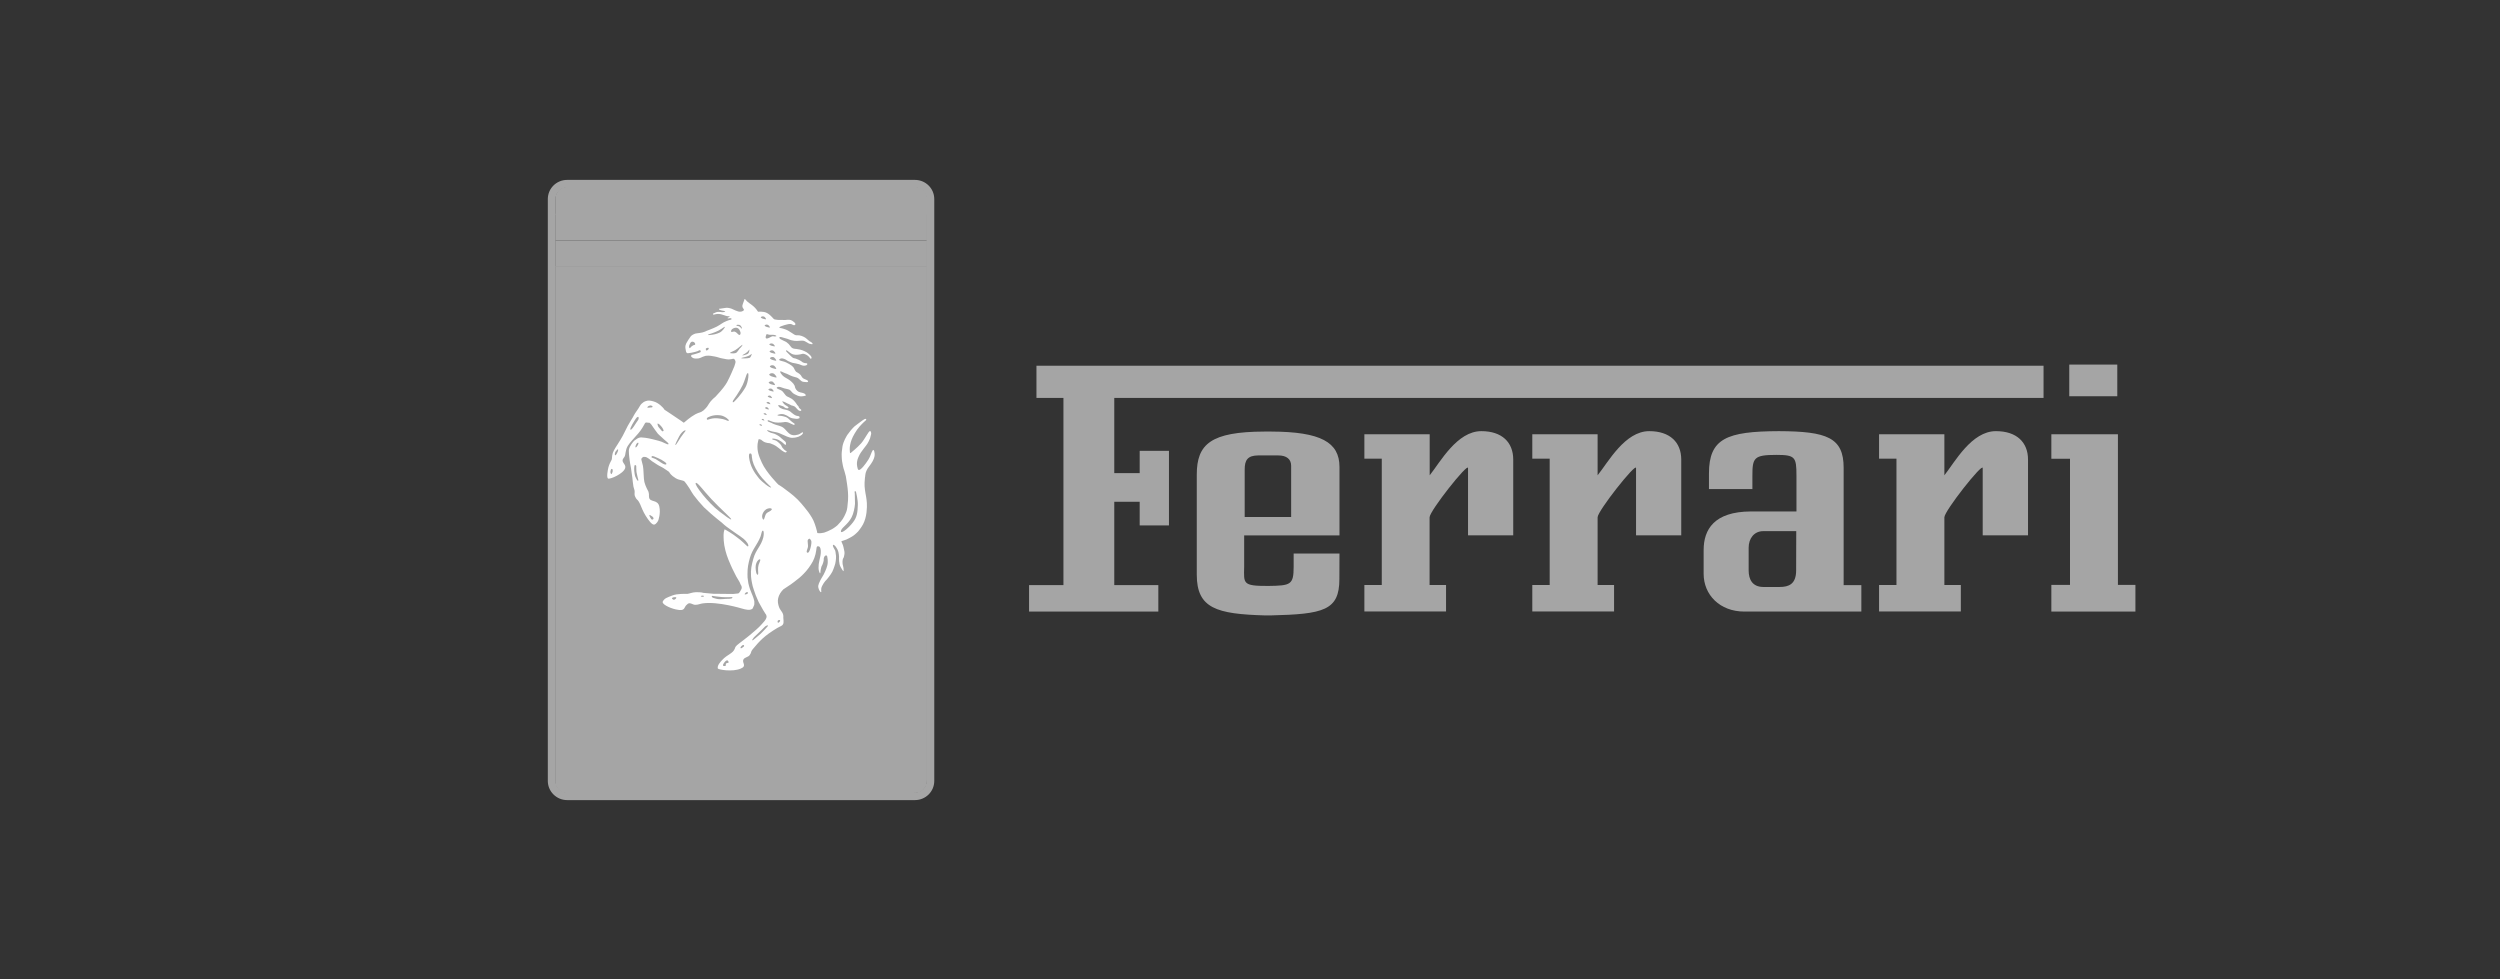 <?xml version="1.0" encoding="utf-8"?>
<svg xmlns="http://www.w3.org/2000/svg" id="Layer_1" style="enable-background:new 0 0 240 94;" version="1.1" viewBox="0 0 240 94" x="0px" y="0px">
<rect x="0" y="0" width="240" height="94" fill="#333333" stroke="none"/>
<style type="text/css">
	.st0{fill:#A5A5A5;}
	.st1{fill-rule:evenodd;clip-rule:evenodd;fill:#A5A5A5;}
	.st2{fill:#FFFFFF;}
	.st3{fill-rule:evenodd;clip-rule:evenodd;fill:#FFFFFF;}
	.st4{clip-path:url(#SVGID_2_);fill:#A5A5A5;}
	.st5{clip-path:url(#SVGID_4_);fill:#A5A5A5;}
	.st6{clip-path:url(#SVGID_6_);fill:#A5A5A5;}
	.st7{clip-path:url(#SVGID_8_);fill:#A5A5A5;}
	.st8{fill-rule:evenodd;clip-rule:evenodd;fill:#A5A5A5;stroke:#A5A5A5;stroke-width:3;stroke-miterlimit:10;}
	.st9{fill-rule:evenodd;clip-rule:evenodd;fill:none;stroke:#A5A5A5;stroke-width:3;stroke-miterlimit:10;}
	.st10{clip-path:url(#SVGID_10_);fill:#A5A5A5;}
	.st11{clip-path:url(#SVGID_12_);fill:#A5A5A5;}
	.st12{clip-path:url(#SVGID_14_);fill:#A5A5A5;}
</style>
<g>
	<path class="st0" d="M53.31,25.55h35.68v49.31c0,0.41-0.07,0.66-0.35,0.94c-0.3,0.3-0.56,0.33-1.04,0.33l-33.23,0&#xD;&#xA;		c-0.26,0-0.46-0.08-0.68-0.27c-0.27-0.23-0.39-0.52-0.39-0.82V25.55"/>
	<rect class="st0" height="2.53" width="35.68" x="53.31" y="23.07"/>
	<rect class="st0" height="2.53" width="35.68" x="53.31" y="20.53"/>
	<path class="st0" d="M54.32,17.95h33.64c0.54,0,1.04,0.52,1.04,1.03v1.62H53.31l0-1.42v-0.12C53.32,18.48,53.76,18.01,54.32,17.95"/>
	<path class="st0" d="M87.83,17.27c1.03,0,1.86,0.82,1.86,1.84v55.86c0,1.02-0.83,1.84-1.86,1.84H54.45c-1.03,0-1.86-0.83-1.86-1.84&#xD;&#xA;		V19.11c0-1.02,0.83-1.84,1.86-1.84H87.83 M87.83,18H54.45c-0.62,0-1.12,0.5-1.12,1.11v55.86c0,0.61,0.5,1.11,1.12,1.11h33.38&#xD;&#xA;		c0.62,0,1.12-0.49,1.12-1.11V19.11C88.95,18.5,88.45,18,87.83,18z"/>
	<path class="st0" d="M70.48,28.68c0,0-0.02,0.22-0.07,0.34c-0.05,0.12-0.17,0.2-0.17,0.27c0.01,0.08,0.09,0.17,0.22,0.23&#xD;&#xA;		c0.12,0.07,0.17,0.12,0.3,0.15c0.12,0.03,0.27,0.12,0.31,0.02c0.04-0.1-0.02-0.22-0.09-0.34c-0.13-0.21-0.19-0.26-0.37-0.54&#xD;&#xA;		C70.57,28.75,70.54,28.69,70.48,28.68"/>
	<path class="st2" d="M69.55,50.83c0.01-0.04,0.31,0.15,0.46,0.24c0.32,0.19,0.47,0.31,0.75,0.52c0.23,0.17,0.34,0.26,0.56,0.46&#xD;&#xA;		c0.28,0.24,0.43,0.45,0.5,0.4c0.11-0.13-0.18-0.51-0.43-0.72c-0.25-0.2-0.5-0.37-0.7-0.5c-0.25-0.17-0.28-0.21-0.65-0.46&#xD;&#xA;		c-0.41-0.27-0.76-0.61-0.76-0.61l-0.39-0.31l-0.62-0.52l-0.69-0.63l-0.52-0.58c0,0-0.4-0.49-0.47-0.59&#xD;&#xA;		c-0.07-0.09-0.26-0.4-0.41-0.66c-0.14-0.23-0.41-0.59-0.44-0.62c-0.15-0.18-0.48-0.11-0.87-0.34c-0.47-0.28-0.59-0.53-0.59-0.53&#xD;&#xA;		s-0.02-0.04-0.04-0.06c-0.02-0.02-0.05-0.05-0.05-0.05l-0.25-0.17l-0.14-0.09c0,0-0.11-0.09-0.24-0.15&#xD;&#xA;		c-0.14-0.06-0.44-0.24-0.44-0.24l-0.54-0.35c0,0-0.21-0.17-0.28-0.23c-0.07-0.05-0.21-0.13-0.21-0.13s-0.09-0.04-0.11-0.04&#xD;&#xA;		c-0.03,0-0.14-0.01-0.14-0.01s-0.1-0.03-0.21,0.1c-0.11,0.13-0.08,0.06,0.09,0.76c0.07,0.28,0.06,1.25,0.14,1.55&#xD;&#xA;		c0.09,0.38,0.36,0.88,0.39,0.93c0.03,0.06,0.05,0.27,0.05,0.27s-0.01,0.17,0.01,0.28c0.08,0.5,0.82,0.17,0.98,0.86&#xD;&#xA;		c0.16,0.68-0.1,1.36-0.1,1.36s-0.16,0.34-0.38,0.39c-0.22,0.05-0.57-0.44-0.82-0.84c-0.25-0.39-0.45-0.91-0.52-1.08&#xD;&#xA;		c-0.07-0.16-0.1-0.2-0.17-0.32c-0.11-0.18-0.2-0.15-0.32-0.43c-0.13-0.28-0.01-0.39-0.07-0.64c-0.03-0.14-0.06-0.15-0.1-0.34&#xD;&#xA;		c-0.04-0.19-0.1-0.81-0.1-0.81l-0.08-0.57c0,0-0.03-0.26-0.06-0.42c-0.12-0.57-0.17-1.12-0.17-1.12l-0.02-0.23l-0.01-0.23&#xD;&#xA;		c0,0-0.01-0.11,0.02-0.23c0.03-0.12,0.08-0.21,0.08-0.21s0.12-0.19,0.14-0.24c0.02-0.05,0.25-0.32,0.25-0.32s0.12-0.1,0.32-0.23&#xD;&#xA;		c0.2-0.12,0.38-0.11,0.38-0.11s0.05,0,0.41,0.04c0.36,0.04,1.09,0.24,1.28,0.29c0.18,0.05,0.4,0.13,0.54,0.21&#xD;&#xA;		c0.41,0.22,0.53,0.13,0.21-0.13c-0.22-0.17-0.28-0.25-0.46-0.41c-0.15-0.14-0.27-0.23-0.38-0.35c-0.11-0.13-0.43-0.59-0.43-0.59&#xD;&#xA;		l-0.2-0.29c0,0-0.11-0.12-0.12-0.13c-0.02-0.01-0.07-0.05-0.07-0.05s-0.13,0.01-0.27-0.02c-0.14-0.03-0.2,0.16-0.2,0.16&#xD;&#xA;		s-0.29,0.55-0.59,0.88c-0.48,0.54-0.83,0.91-1.01,1.2c-0.25,0.4-0.19,0.84-0.32,1.05c-0.07,0.12-0.12,0.14-0.16,0.24&#xD;&#xA;		c-0.13,0.32,0.33,0.49,0.23,0.84c-0.17,0.56-1.47,1.1-1.64,1.01c-0.18-0.09-0.03-0.85,0.03-1.09c0.06-0.24,0.24-0.6,0.26-0.62&#xD;&#xA;		c0.02-0.02,0.06-0.1,0.07-0.17c0.01-0.07,0.02-0.23,0.03-0.32c0.01-0.09,0.05-0.23,0.05-0.23s0-0.03,0.12-0.28&#xD;&#xA;		c0.12-0.25,0.54-0.83,0.84-1.39c0.2-0.36,0.28-0.58,0.48-0.95c0.18-0.33,0.5-0.84,0.5-0.84s0.13-0.26,0.2-0.36&#xD;&#xA;		c0.06-0.1,0.2-0.29,0.32-0.47c0.13-0.18,0.16-0.32,0.32-0.47c0.14-0.13,0.23-0.19,0.41-0.25c0.26-0.09,0.45-0.04,0.72,0.03&#xD;&#xA;		c0.28,0.08,0.47,0.21,0.66,0.36c0.18,0.15,0.32,0.32,0.32,0.32l0.09,0.13l0.05,0.03l0.17,0.11l0.39,0.26c0,0,0.92,0.63,0.98,0.66&#xD;&#xA;		c0.05,0.03,0.22,0.17,0.25,0.18c0.03,0.01,0.28-0.26,0.76-0.59c0.56-0.39,0.76-0.36,0.94-0.46c0.18-0.1,0.26-0.18,0.4-0.33&#xD;&#xA;		c0.22-0.22,0.22-0.33,0.46-0.64c0.25-0.3,0.48-0.47,0.48-0.47s0.03-0.03,0.48-0.53c0.44-0.5,0.64-0.87,0.64-0.87l0.24-0.48&#xD;&#xA;		c0,0,0.35-0.75,0.46-1.05c0.11-0.3,0.11-0.4,0.11-0.4s0.02-0.08-0.07-0.23c-0.09-0.15-0.18-0.08-0.35-0.05&#xD;&#xA;		c-0.32,0.07-0.52-0.02-0.84-0.07c-0.3-0.05-0.45-0.14-0.75-0.19c-0.3-0.05-0.48-0.1-0.78-0.07c-0.05,0-0.14,0.02-0.18,0.04&#xD;&#xA;		c-0.17,0.06-0.22,0.07-0.35,0.14c-0.15,0.07-0.24,0.09-0.41,0.09c-0.11,0-0.18,0.01-0.29-0.03c-0.07-0.03-0.11-0.05-0.17-0.1&#xD;&#xA;		c-0.03-0.03-0.05-0.05-0.08-0.09c0-0.03-0.01-0.03,0.02-0.08c0.03-0.05,0.07-0.06,0.07-0.06l0.14-0.03c0,0,0.2-0.05,0.21-0.06&#xD;&#xA;		c0.02,0,0.2-0.07,0.29-0.09c0.08-0.03,0.17-0.07,0.17-0.07s0.05-0.08,0.03-0.13c-0.02-0.05-0.14-0.06-0.14-0.06&#xD;&#xA;		S67.01,33.69,67,33.7c-0.02,0-0.26,0.08-0.26,0.08s-0.19,0.04-0.35,0.08c-0.15,0.03-0.37,0.05-0.37,0.05l-0.07-0.02&#xD;&#xA;		c0,0-0.07-0.05-0.08-0.1c-0.01-0.05-0.02-0.08-0.03-0.13c-0.03-0.19-0.07-0.31-0.03-0.5c0.02-0.08,0.04-0.12,0.07-0.2&#xD;&#xA;		c0.03-0.06,0.05-0.1,0.09-0.15l0.12-0.2l0.23-0.33c0.08-0.08,0.13-0.12,0.23-0.17c0.14-0.08,0.23-0.1,0.41-0.12&#xD;&#xA;		c0.18-0.02,0.2-0.02,0.45-0.07c0.25-0.06,0.43-0.16,0.43-0.16s0.6-0.22,0.96-0.4c0.38-0.19,0.55-0.39,0.95-0.54&#xD;&#xA;		c0.17-0.07,0.27-0.1,0.44-0.14c0.02-0.01,0.03-0.03,0.04-0.05c0.02-0.06-0.08-0.09-0.15-0.09c-0.06,0-0.2,0.07-0.23,0&#xD;&#xA;		c-0.02-0.05,0.12-0.08,0.12-0.08s0.07-0.03,0.07-0.07c0-0.06-0.1-0.02-0.15-0.03c-0.23-0.03-0.25-0.07-0.41-0.11&#xD;&#xA;		c-0.19-0.05-0.29-0.11-0.49-0.11c-0.17-0.01-0.34,0.03-0.45,0.06c-0.11,0.03-0.11-0.08-0.07-0.1c0.3-0.14,0.31-0.15,0.53-0.16&#xD;&#xA;		c0.12,0,0.28,0.02,0.3,0.03c0.02,0.01,0.25,0,0.31-0.06c0.06-0.06-0.19-0.06-0.31-0.1c-0.11-0.04-0.28-0.06-0.28-0.13&#xD;&#xA;		c0.01-0.07,0.09-0.03,0.15-0.05c0.07-0.02,0.12-0.02,0.19-0.03c0.14-0.02,0.15-0.03,0.35-0.05c0.2-0.02,0.48,0.07,0.48,0.07&#xD;&#xA;		s0.3,0.13,0.45,0.2c0.15,0.07,0.32,0.1,0.32,0.1s0.21,0.03,0.37-0.07c0.16-0.1,0.07-0.16,0.01-0.25c-0.06-0.09-0.12-0.21-0.02-0.44&#xD;&#xA;		c0.09-0.2,0.14-0.44,0.16-0.46c0.03-0.03,0.16,0.16,0.24,0.23c0.29,0.27,0.68,0.41,1.04,0.98c0.03,0.05,0.16-0.03,0.59,0.04&#xD;&#xA;		s0.79,0.52,0.89,0.63c0.1,0.11,0.22,0.1,0.22,0.1l0.2,0.03l0.74,0.01c0,0,0.34-0.06,0.53,0.01c0.14,0.05,0.59,0.35,0.38,0.47&#xD;&#xA;		c-0.14,0.08-0.28-0.1-0.41-0.1c-0.15-0.01-0.22,0.02-0.36,0.05c-0.29,0.07-0.9,0.26-0.68,0.33c0.02,0.01,0.05,0.01,0.05,0.01&#xD;&#xA;		l0.11,0.02c0,0,0.27,0.06,0.43,0.13c0.25,0.1,0.36,0.21,0.59,0.34c0.13,0.07,0.19,0.15,0.33,0.19c0.13,0.04,0.21,0,0.35,0.02&#xD;&#xA;		c0.18,0.03,0.27,0.07,0.43,0.14c0.24,0.11,0.33,0.25,0.54,0.41c0.11,0.08,0.2,0.09,0.28,0.19c0.02,0.02,0.03,0.04,0.04,0.06&#xD;&#xA;		c0.03,0.1-0.16,0.04-0.26,0.02c-0.11-0.02-0.15-0.07-0.25-0.12c-0.15-0.07-0.22-0.15-0.38-0.18c-0.12-0.02-0.19,0-0.31,0&#xD;&#xA;		c-0.12,0-0.18,0.02-0.3,0.02c-0.2,0-0.31-0.01-0.51-0.06c-0.22-0.05-0.33-0.13-0.54-0.18c-0.25-0.05-0.68-0.26-0.64-0.05&#xD;&#xA;		c0.02,0.1,0.25,0.19,0.25,0.19s0.16,0.09,0.31,0.15c0.15,0.07,0.23,0.16,0.23,0.16l0.1,0.08c0,0,0.11,0.15,0.25,0.31&#xD;&#xA;		c0.14,0.16,0.38,0.16,0.38,0.16s0.15,0,0.46,0.07c0.32,0.07,0.64,0.26,0.64,0.26s0.25,0.17,0.39,0.34&#xD;&#xA;		c0.14,0.17,0.06,0.25,0.04,0.27c-0.02,0.02-0.01,0.01-0.03,0.02c-0.02,0.01-0.19-0.21-0.19-0.21l-0.13-0.11&#xD;&#xA;		c0,0-0.12-0.09-0.28-0.14c-0.16-0.05-0.21-0.02-0.21-0.02s-0.34,0.1-0.64,0.09c-0.29-0.01-0.45-0.13-0.45-0.13l-0.19-0.13&#xD;&#xA;		c0,0-0.28-0.26-0.29-0.14c-0.01,0.08,0.12,0.18,0.12,0.18s0.09,0.09,0.15,0.15c0.11,0.11,0.16,0.17,0.29,0.28&#xD;&#xA;		c0.13,0.12,0.21,0.12,0.21,0.12s0.07,0.02,0.1,0.02c0.03,0,0.07,0.02,0.07,0.02s0.04,0.02,0.25,0.1c0.2,0.08,0.42,0.26,0.42,0.26&#xD;&#xA;		s0.02,0.02,0.05,0.02c0.03,0,0.09,0.03,0.11,0.04c0.02,0,0.07,0,0.19,0.02c0.12,0.02,0.07,0.09,0.07,0.09L77.5,35l-0.1,0.07&#xD;&#xA;		c0,0-0.12,0.04-0.21,0.04c-0.09,0-0.21-0.04-0.21-0.04l-0.26-0.1c0,0-0.26-0.07-0.32-0.08c-0.06-0.01-0.29-0.06-0.33-0.06&#xD;&#xA;		c-0.04-0.01-0.16-0.05-0.19-0.07c-0.03-0.02-0.09-0.03-0.23-0.1c-0.14-0.07-0.2-0.15-0.38-0.21c-0.18-0.06-0.29-0.07-0.42,0.02&#xD;&#xA;		c-0.23,0.16,0.35,0.18,0.63,0.33c0.42,0.21,0.66,0.36,0.76,0.59c0.1,0.23,0.2,0.31,0.2,0.31s0.3,0.15,0.43,0.31&#xD;&#xA;		c0.07,0.08,0.08,0.16,0.16,0.24c0.16,0.19,0.48,0.18,0.54,0.34c0.06,0.15-0.26,0.08-0.42,0.07c-0.3-0.03-0.37-0.3-0.65-0.41&#xD;&#xA;		c-0.16-0.06-0.26-0.06-0.42-0.12c-0.29-0.1-0.43-0.22-0.72-0.31c-0.18-0.05-0.5-0.29-0.46-0.11c0.01,0.04,0.03,0.08,0.04,0.1&#xD;&#xA;		c0.02,0.03,0.09,0.12,0.09,0.12s0.1,0.13,0.14,0.16c0.04,0.04,0.23,0.18,0.5,0.32c0.27,0.15,0.5,0.43,0.5,0.43s0.08,0.12,0.12,0.2&#xD;&#xA;		c0.04,0.09,0.01,0.12,0.07,0.24c0.06,0.12,0.09,0.15,0.17,0.23c0.2,0.19,0.4,0.15,0.65,0.25c0.07,0.03,0.07,0.04,0.15,0.12&#xD;&#xA;		c0.07,0.08-0.01,0.11-0.01,0.11s-0.28,0.07-0.46,0.06c-0.23-0.02-0.34-0.09-0.57-0.2c-0.23-0.11-0.35-0.32-0.37-0.33&#xD;&#xA;		c-0.02-0.01-0.08-0.07-0.12-0.1c-0.04-0.03-0.16-0.05-0.26-0.08c-0.1-0.03-0.16-0.03-0.26-0.06c-0.14-0.04-0.28-0.1-0.35-0.12&#xD;&#xA;		c-0.07-0.02-0.21-0.05-0.32,0.01c-0.22,0.13,0.34,0.22,0.51,0.4c0.09,0.09,0.12,0.16,0.21,0.26c0.06,0.07,0.09,0.13,0.17,0.19&#xD;&#xA;		c0.05,0.04,0.15,0.08,0.15,0.08s0.13,0.06,0.33,0.17c0.2,0.11,0.42,0.41,0.42,0.41l0.14,0.21L76.65,39l0.02,0.06l0.03,0.07&#xD;&#xA;		c0,0,0.1,0.13,0.17,0.17c0.07,0.04,0.06,0.08,0.06,0.08s-0.01,0.03-0.06,0.06c-0.05,0.03-0.08,0-0.15-0.02&#xD;&#xA;		c-0.07-0.02-0.12-0.09-0.18-0.14c-0.07-0.05-0.14-0.18-0.26-0.26c-0.11-0.06-0.24-0.09-0.3-0.1c-0.05-0.02-0.18-0.1-0.23-0.12&#xD;&#xA;		c-0.05-0.02-0.18-0.08-0.18-0.08s-0.26-0.15-0.4-0.18c-0.14-0.04-0.05,0.05-0.05,0.05s0.13,0.2,0.25,0.28&#xD;&#xA;		c0.16,0.11,0.39,0.2,0.31,0.29c-0.05,0.06-0.12,0.04-0.19,0.03c-0.12-0.01-0.27-0.16-0.27-0.16s-0.06-0.04-0.33-0.12&#xD;&#xA;		c-0.27-0.09-0.17,0.06-0.11,0.14c0.06,0.08,0.14,0.12,0.14,0.12l0.18,0.08l0.08,0.03c0,0,0.07,0.01,0.32,0.07&#xD;&#xA;		c0.24,0.06,0.38,0.17,0.38,0.17s0.13,0.12,0.31,0.25c0.18,0.14,0.36,0.17,0.46,0.18c0.1,0.01,0.1,0.08,0.1,0.08&#xD;&#xA;		s0.01,0.06,0.01,0.09c0,0.02-0.03,0.04-0.05,0.04c-0.02,0-0.03,0.01-0.06,0.02c-0.03,0.01-0.13,0.03-0.13,0.03&#xD;&#xA;		s-0.27-0.01-0.48-0.06c-0.21-0.05-0.4-0.2-0.42-0.21c-0.02-0.01-0.21-0.12-0.35-0.16c-0.13-0.04-0.34-0.03-0.37-0.02&#xD;&#xA;		c-0.02,0.01-0.1,0.02-0.22,0.06c-0.13,0.03,0.03,0.08,0.03,0.08l0.09,0.01l0.22,0.02c0,0,0.22,0.03,0.41,0.1&#xD;&#xA;		c0.19,0.07,0.31,0.21,0.44,0.33c0.12,0.12,0.26,0.21,0.26,0.21l0.1,0.07l0.05,0.04l0.01,0.03c0,0,0,0.02-0.01,0.04&#xD;&#xA;		c-0.01,0.02-0.04,0.04-0.04,0.04s-0.05-0.01-0.07-0.01c-0.02,0-0.17-0.07-0.27-0.12c-0.11-0.05-0.16-0.09-0.28-0.12&#xD;&#xA;		c-0.1-0.02-0.23-0.04-0.26-0.03c-0.03,0.01-0.25,0.04-0.42,0.05c-0.17,0.01-0.32,0.02-0.52-0.01c-0.29-0.03-0.66-0.26-0.71-0.2&#xD;&#xA;		c-0.1,0.13,0.2,0.17,0.35,0.25c0.2,0.12,0.55,0.22,0.55,0.22s0.25,0.06,0.4,0.13c0.33,0.15,0.42,0.37,0.69,0.61&#xD;&#xA;		c0.14,0.13,0.26,0.19,0.45,0.22c0.17,0.02,0.16,0,0.43-0.05c0.27-0.05,0.43-0.3,0.5-0.21c0.02,0.02,0.01,0.03,0,0.06&#xD;&#xA;		c0,0.03-0.03,0.07-0.03,0.07s-0.03,0.04-0.08,0.09c-0.05,0.05-0.23,0.15-0.33,0.19c-0.1,0.04-0.33,0.1-0.62,0.1&#xD;&#xA;		c-0.29-0.01-0.71-0.23-0.71-0.23l-0.3-0.13c0,0-0.14-0.06-0.23-0.1c-0.25-0.09-0.4-0.09-0.66-0.15c-0.16-0.04-0.26-0.09-0.4-0.12&#xD;&#xA;		c-0.14-0.03-0.06,0.03-0.05,0.05c0.07,0.09,0.16,0.12,0.27,0.17c0.15,0.07,0.26,0.06,0.41,0.12c0.17,0.07,0.32,0.17,0.42,0.23&#xD;&#xA;		c0.09,0.06,0.16,0.13,0.26,0.22l0.32,0.27c0,0,0.07,0.06,0.08,0.09c0.01,0.03,0.04,0.09,0.03,0.2c-0.02,0.1-0.1,0.03-0.1,0.03&#xD;&#xA;		l-0.08-0.05l-0.08-0.08l-0.13-0.11c0,0-0.11-0.1-0.31-0.2c-0.19-0.1-0.43-0.13-0.43-0.13s-0.21-0.03-0.2,0.03&#xD;&#xA;		c0.01,0.06,0.06,0.07,0.22,0.11c0.17,0.04,0.27,0.13,0.27,0.13s0.17,0.13,0.29,0.26c0.12,0.14,0.16,0.27,0.16,0.27&#xD;&#xA;		s0.06,0.11,0.22,0.26c0.16,0.15,0.24,0.1,0.23,0.17c-0.01,0.07-0.08,0.09-0.08,0.09s-0.04,0-0.06,0c-0.02,0-0.06-0.02-0.1-0.04&#xD;&#xA;		c-0.04-0.02-0.21-0.13-0.21-0.13s-0.26-0.21-0.29-0.23c-0.03-0.02-0.27-0.2-0.27-0.2s-0.14-0.09-0.25-0.14&#xD;&#xA;		c-0.11-0.05-0.24-0.1-0.32-0.13c-0.08-0.03-0.22-0.03-0.22-0.03s-0.17-0.03-0.28-0.07c-0.17-0.06-0.36-0.24-0.38-0.25&#xD;&#xA;		c-0.02-0.01-0.18-0.06-0.21-0.06c-0.03,0-0.1,0.29-0.12,0.46c-0.07,0.7,0.12,1.17,0.41,1.81c0.42,0.94,1.58,2.1,1.58,2.1&#xD;&#xA;		s0.29,0.17,0.42,0.27c0.35,0.27,0.93,0.66,1.44,1.17c0.44,0.44,1.02,1.21,1.02,1.21s0.34,0.47,0.49,0.8&#xD;&#xA;		c0.19,0.41,0.34,1.03,0.34,1.03s0.01,0.11,0.02,0.13c0.01,0.02,0.04,0.05,0.06,0.05l0.2,0.01c0.02,0,0.25-0.02,0.41-0.06&#xD;&#xA;		c0.15-0.04,0.51-0.2,0.75-0.33c0.24-0.13,0.52-0.37,0.52-0.37s0.05-0.05,0.33-0.36c0.28-0.31,0.46-0.78,0.53-0.95&#xD;&#xA;		c0.07-0.17,0.12-0.51,0.16-1.08c0.04-0.58-0.04-1.18-0.04-1.18s-0.11-0.85-0.17-1.14c-0.06-0.29-0.22-0.76-0.22-0.76&#xD;&#xA;		s-0.11-0.42-0.14-0.68c-0.04-0.26-0.04-0.69-0.04-0.69s0-0.26,0.08-0.75c0.09-0.48,0.39-0.97,0.39-0.97s0.08-0.16,0.4-0.55&#xD;&#xA;		c0.33-0.39,0.43-0.45,0.76-0.69c0.26-0.18,0.59-0.48,0.7-0.41c0.12,0.07-0.12,0.23-0.2,0.3c-0.2,0.2-0.58,0.55-0.88,1.09&#xD;&#xA;		c-0.27,0.46-0.37,0.77-0.43,1.07c-0.07,0.3-0.04,0.63-0.03,0.74c0.01,0.11,0.07,0.07,0.07,0.07s0.65-0.52,1-0.92&#xD;&#xA;		c0.38-0.43,0.72-1.19,0.86-1.19c0.09-0.01,0.13,0.2,0.11,0.29c-0.08,0.39-0.11,0.44-0.24,0.71c-0.15,0.3-0.28,0.43-0.49,0.71&#xD;&#xA;		c-0.21,0.29-0.32,0.4-0.49,0.79c-0.25,0.55-0.1,0.98-0.1,0.98s0.03,0.26,0.15,0.26c0.2-0.01,0.62-0.55,0.9-0.99&#xD;&#xA;		c0.21-0.32,0.28-0.7,0.42-0.9c0.12-0.17,0.23,0.28,0.18,0.55c-0.06,0.32-0.22,0.61-0.57,1.06c-0.34,0.44-0.33,0.87-0.33,0.87&#xD;&#xA;		s-0.04,0.19-0.06,0.61c-0.03,0.42,0.09,1.05,0.09,1.05s0.11,0.53,0.13,0.93c0.02,0.41,0.01,1.32-0.37,2.04&#xD;&#xA;		c-0.15,0.29-0.47,0.68-0.47,0.68s-0.25,0.26-0.45,0.4c-0.2,0.15-0.69,0.38-0.69,0.38s-0.34,0.12-0.39,0.13&#xD;&#xA;		c-0.05,0.01-0.08,0.05-0.08,0.05s0.03,0.07,0.04,0.09c0.01,0.03,0.11,0.26,0.11,0.26s0.1,0.33,0.14,0.59&#xD;&#xA;		c0.04,0.26-0.01,0.32-0.04,0.52c-0.04,0.19-0.12,0.1-0.14,0.48c-0.02,0.33,0.13,0.5,0.11,0.87c-0.01,0.16-0.2-0.21-0.29-0.36&#xD;&#xA;		c-0.19-0.34-0.15-0.86-0.15-0.99c-0.01-0.13-0.02-0.27-0.06-0.44c-0.06-0.21-0.15-0.38-0.25-0.51c-0.1-0.13-0.21-0.2-0.24-0.19&#xD;&#xA;		c-0.04,0.01-0.04,0.08-0.04,0.11c0,0.04,0.07,0.16,0.08,0.19c0.02,0.02,0.14,0.25,0.14,0.25s0.05,0.18,0.08,0.52&#xD;&#xA;		c0.02,0.34-0.08,0.76-0.08,0.76s-0.14,0.48-0.28,0.76c-0.16,0.31-0.52,0.73-0.52,0.73s-0.26,0.23-0.45,0.62&#xD;&#xA;		c-0.19,0.38-0.03,0.55-0.1,0.6c-0.07,0.05-0.22-0.22-0.26-0.4c-0.04-0.17-0.02-0.25,0.05-0.44c0.07-0.18,0.22-0.45,0.22-0.45&#xD;&#xA;		l0.23-0.39c0,0,0.28-0.53,0.36-0.91c0.09-0.38-0.01-0.8-0.01-0.8s-0.01-0.14-0.11-0.13c-0.1,0-0.16,0.09-0.2,0.19&#xD;&#xA;		c-0.08,0.21,0.03,0.17-0.09,0.52c-0.09,0.28-0.12,0.24-0.17,0.4c-0.06,0.2-0.09,0.4-0.09,0.52c0,0.12-0.06,0.07-0.06,0.07&#xD;&#xA;		s-0.12-0.22-0.12-0.49c0-0.15,0.01-0.23,0.02-0.38c0.03-0.24,0.12-0.6,0.12-0.6s0.1-0.36,0.08-0.68c-0.02-0.33-0.14-0.39-0.14-0.39&#xD;&#xA;		s-0.03-0.04-0.16-0.04c-0.12,0.01-0.12,0.24-0.12,0.24s-0.04,0.32-0.09,0.52c-0.14,0.55-0.32,0.84-0.65,1.31&#xD;&#xA;		c-0.3,0.42-0.7,0.79-0.9,0.96c-0.2,0.18-0.82,0.63-0.82,0.63l-0.72,0.48c0,0-0.29,0.28-0.42,0.61c-0.13,0.33-0.13,0.59-0.05,0.9&#xD;&#xA;		c0.08,0.31,0.19,0.45,0.25,0.53c0.06,0.08,0.17,0.23,0.21,0.41c0.02,0.11,0.01,0.17,0.01,0.28c0.01,0.1,0.02,0.15,0.02,0.25&#xD;&#xA;		c0,0.15,0.02,0.26-0.06,0.39c-0.06,0.1-0.24,0.18-0.24,0.18s-0.2,0.09-0.31,0.16c-1.23,0.74-1.67,1.22-2.36,2.05&#xD;&#xA;		c-0.22,0.27-0.06,0.25-0.29,0.56c-0.14,0.19-0.47,0.19-0.59,0.41c-0.17,0.31,0.37,0.61-0.25,0.87c-0.8,0.35-2.18,0.1-2.21-0.01&#xD;&#xA;		c-0.07-0.3,0.27-0.64,0.39-0.78c0.56-0.61,1.06-0.63,1.25-1.14c0.04-0.11,0.02-0.2,0.47-0.53c0.31-0.23,1.57-1.18,2.12-1.81&#xD;&#xA;		c0.19-0.22,0.35-0.36,0.43-0.59c0.08-0.24-0.08-0.39-0.08-0.39l-0.23-0.37l-0.43-0.77c0,0-0.18-0.41-0.28-0.65&#xD;&#xA;		c-0.1-0.24-0.29-0.87-0.29-0.87s-0.14-0.57-0.16-0.95c-0.04-0.67,0.05-1.06,0.23-1.71c0.23-0.84,0.75-1.2,0.95-2.03&#xD;&#xA;		c0.06-0.24,0.07-0.66-0.05-0.64c-0.12,0.02-0.13,0.35-0.22,0.57c-0.33,0.83-0.77,1.19-1.02,2.05c-0.16,0.58-0.23,0.93-0.23,1.53&#xD;&#xA;		c0,0.35-0.01,0.28,0.08,0.88c0.04,0.22,0.09,0.34,0.15,0.55c0.05,0.15,0.17,0.44,0.17,0.44s0.17,0.38,0.23,0.64&#xD;&#xA;		c0.02,0.09,0.04,0.14,0.03,0.24c-0.01,0.16,0.02,0.19-0.06,0.34c-0.1,0.18-0.04,0.28-0.34,0.35c-0.27,0.06-0.82-0.12-0.82-0.12&#xD;&#xA;		s-2.27-0.69-3.72-0.49c-0.29,0.04-0.44,0.14-0.73,0.14c-0.26,0-0.4-0.21-0.66-0.13c-0.05,0.02-0.07,0.05-0.12,0.09&#xD;&#xA;		c-0.38,0.27-0.09,0.71-1.1,0.48c-0.62-0.14-1.37-0.52-1.24-0.76c0.17-0.32,0.41-0.37,0.9-0.57c0.52-0.21,1.31-0.15,1.47-0.16&#xD;&#xA;		c0.19-0.02,0.46-0.15,0.8-0.16c0.59-0.01,0.69,0.06,0.69,0.06l0.99,0.09l1.9,0.02c0,0,0.34-0.03,0.48-0.05&#xD;&#xA;		c0.14-0.03,0.24-0.3,0.32-0.42c0.07-0.13,0-0.31,0-0.31l-0.06-0.09L71,55.88l-0.33-0.56l-0.37-0.74c0,0-0.24-0.52-0.37-0.85&#xD;&#xA;		c-0.13-0.34-0.2-0.53-0.29-0.88c-0.09-0.36-0.14-0.65-0.16-0.94C69.46,51.49,69.43,51.17,69.55,50.83"/>
	<path class="st0" d="M81.89,50.14c0.4-0.51,0.44-0.99,0.46-1.66c0.02-0.49-0.17-1.24-0.17-1.24l-0.03-0.06c0,0-0.07-0.09-0.11,0.03&#xD;&#xA;		c0.01,0.11,0.02,0.19,0.02,0.19l0.02,0.97c0,0-0.03,0.49-0.2,0.99c-0.28,0.85-1.02,1.23-1.13,1.54&#xD;&#xA;		C80.58,51.41,81.42,50.76,81.89,50.14"/>
	<path class="st0" d="M77.7,51.71c0,0-0.16,0.05-0.17,0.21c0,0.16,0.04,0.3,0.04,0.5c0,0.25-0.23,0.54-0.08,0.63&#xD;&#xA;		c0.25,0.16,0.47-0.97,0.39-1.13C77.8,51.75,77.72,51.71,77.7,51.71"/>
	<path class="st0" d="M74.87,59.53c0,0-0.05-0.02-0.14,0.01c-0.09,0.03-0.08,0.13-0.08,0.13s-0.02,0.1,0.06,0.11&#xD;&#xA;		c0.07,0.01,0.19-0.17,0.19-0.19C74.9,59.57,74.87,59.53,74.87,59.53"/>
	<path class="st0" d="M72.22,61.42c0,0-0.03,0.03,0,0.04c0.02,0.02,0.06,0,0.06,0s0.46-0.36,0.73-0.61c0.29-0.27,0.7-0.74,0.7-0.74&#xD;&#xA;		s0.03-0.04,0-0.07c-0.03-0.03-0.11,0.02-0.18,0.05c-0.06,0.03-0.09,0.06-0.13,0.1c-0.04,0.04-0.18,0.18-0.18,0.18l-0.35,0.34&#xD;&#xA;		l-0.22,0.21l-0.22,0.21l-0.09,0.1c0,0-0.02,0.04-0.03,0.05c-0.01,0.01-0.03,0.04-0.03,0.04s-0.03,0.03-0.03,0.04&#xD;&#xA;		c0,0.01-0.01,0.02-0.01,0.03C72.22,61.4,72.22,61.42,72.22,61.42"/>
	<path class="st0" d="M71.42,61.94c0,0-0.05-0.04-0.13,0c-0.08,0.04-0.16,0.15-0.17,0.16c-0.01,0.02-0.05,0.07-0.02,0.12&#xD;&#xA;		c0.03,0.05,0.13-0.02,0.14-0.03c0.01,0,0.14-0.1,0.14-0.1S71.47,62.04,71.42,61.94"/>
	<path class="st0" d="M69.91,63.47c0,0-0.07-0.12-0.15-0.07c-0.09,0.05-0.13,0.07-0.21,0.18c-0.01,0.02-0.1,0.13-0.11,0.16&#xD;&#xA;		c-0.01,0.03-0.1,0.19,0.07,0.2c0.29,0.02,0.1-0.17,0.2-0.25c0.08-0.06,0.24-0.04,0.24-0.1C69.95,63.53,69.91,63.47,69.91,63.47"/>
	<path class="st0" d="M64.7,57.33c0,0-0.18,0.04-0.19,0.1c-0.01,0.06,0.1,0.12,0.12,0.13c0.02,0,0.06,0.05,0.18-0.03&#xD;&#xA;		c0.12-0.08,0.11-0.15,0.11-0.15S64.99,57.31,64.7,57.33"/>
	<path class="st0" d="M67.57,57.24c0,0,0-0.07-0.13-0.06c-0.13,0.01-0.15,0.03-0.16,0.05c0,0.02,0.01,0.05,0.12,0.06&#xD;&#xA;		C67.52,57.3,67.56,57.29,67.57,57.24"/>
	<path class="st0" d="M70.27,57.32c-0.23,0-0.16,0.01-0.3,0.01c-0.25,0.01-0.39,0-0.64-0.01c-0.35-0.02-0.9-0.11-0.9-0.11&#xD;&#xA;		s-0.07-0.02-0.1,0.03c-0.03,0.04,0.07,0.14,0.15,0.16c0.45,0.14,0.47,0.12,0.77,0.12c0.17,0,0.26-0.02,0.43-0.03&#xD;&#xA;		c0.21-0.02,0.31,0.02,0.55-0.04C70.3,57.43,70.36,57.32,70.27,57.32"/>
	<path class="st0" d="M71.79,56.87c0,0-0.05-0.05-0.14-0.01c-0.09,0.04-0.15,0.15-0.15,0.15s-0.04,0.07,0.05,0.06&#xD;&#xA;		c0.09-0.01,0.17-0.05,0.2-0.07C71.77,56.99,71.84,56.92,71.79,56.87"/>
	<path class="st0" d="M70.47,38.57c0,0,0.64-0.6,1.1-1.4c0.27-0.48,0.39-1.58,0.16-1.31c-0.11,0.13-0.23,0.7-0.44,1.12&#xD;&#xA;		c-0.29,0.61-0.91,1.46-0.91,1.46S70.25,38.74,70.47,38.57"/>
	<path class="st0" d="M67.9,40.11c0,0-0.07,0.05-0.04,0.14c0.03,0.09,0.16,0.02,0.16,0.02s0.3-0.11,0.61-0.12&#xD;&#xA;		c0.31-0.01,0.75,0.08,0.75,0.08s0.21,0.06,0.24,0.07c0.03,0.01,0.15,0.07,0.17,0.07c0.02,0.01,0.12,0.06,0.18,0.01&#xD;&#xA;		c0.06-0.06-0.38-0.45-0.82-0.51c-0.74-0.1-1.23,0.22-1.23,0.22L67.9,40.11"/>
	<path class="st0" d="M64.84,42.72c0.05,0.05,0.3-0.43,0.51-0.73c0.15-0.22,0.43-0.58,0.43-0.58s0.12-0.17-0.09-0.07&#xD;&#xA;		c-0.09,0.04-0.32,0.22-0.49,0.55C65.06,42.16,64.79,42.67,64.84,42.72"/>
	<path class="st0" d="M63.13,40.67c0,0-0.05,0.18,0.16,0.41c0.22,0.23,0.27,0.42,0.41,0.28c0.04-0.04-0.13-0.35-0.22-0.43&#xD;&#xA;		c-0.09-0.09-0.15-0.16-0.15-0.16l-0.06-0.05l-0.07-0.04l-0.04-0.02C63.16,40.67,63.15,40.66,63.13,40.67"/>
	<path class="st0" d="M62.44,38.92c0,0-0.23,0.04-0.29,0.16c-0.06,0.11,0.27,0.04,0.27,0.04s0.22,0.01,0.22-0.07&#xD;&#xA;		C62.64,38.96,62.61,38.95,62.44,38.92"/>
	<path class="st0" d="M58.75,45.02c-0.12-0.03-0.14,0.2-0.15,0.27c-0.01,0.07,0.05,0.23,0.08,0.23c0.03,0,0.12-0.15,0.13-0.22&#xD;&#xA;		C58.81,45.22,58.86,45.05,58.75,45.02"/>
	<path class="st0" d="M62.58,49.56c0,0-0.21-0.17-0.24-0.1c-0.03,0.07,0.17,0.36,0.17,0.36s0.06,0.1,0.16,0.05&#xD;&#xA;		c0.1-0.05,0.06-0.15,0.06-0.15S62.67,49.59,62.58,49.56"/>
	<path class="st0" d="M60.98,44.65c0,0-0.05-0.01-0.07,0.05c-0.02,0.07-0.02,0.17-0.03,0.3c-0.01,0.1,0.03,0.37,0.03,0.37&#xD;&#xA;		s0.02,0.21,0.06,0.34c0.05,0.14,0.17,0.34,0.17,0.34s0.05,0.1,0.1,0.1c0.06-0.01,0.04-0.07,0.04-0.07s-0.18-0.7-0.18-0.78&#xD;&#xA;		c-0.02-0.23-0.02-0.52-0.02-0.52l0-0.04C61.07,44.72,61.07,44.65,60.98,44.65"/>
	<path class="st0" d="M61.26,42.5c0,0-0.1-0.02-0.19,0.17c-0.09,0.19-0.07,0.27-0.06,0.28c0.01,0.01,0.08,0.01,0.19-0.17&#xD;&#xA;		c0.11-0.17,0.09-0.24,0.09-0.24S61.28,42.5,61.26,42.5"/>
	<path class="st0" d="M63.94,44.45c0,0,0.12,0.18-0.11,0.14c-0.23-0.04-0.7-0.42-0.89-0.52c-0.19-0.1-0.51-0.13-0.37-0.25&#xD;&#xA;		c0.02-0.02,0.03-0.04,0.07-0.04c0.04,0,0.17,0.05,0.18,0.05c0.01,0,0.34,0.14,0.35,0.15c0.01,0,0.2,0.09,0.33,0.16&#xD;&#xA;		c0.13,0.08,0.35,0.23,0.35,0.23L63.94,44.45"/>
	<path class="st0" d="M70.19,49.83c0.06,0.19-0.71-0.41-1.13-0.73c-1.1-0.85-2.44-2.58-2.27-2.73c0.14-0.13,0.69,0.67,1.5,1.54&#xD;&#xA;		C69.16,48.84,70.16,49.71,70.19,49.83"/>
	<path class="st0" d="M73.42,49c-0.24,0.26-0.33,0.58-0.19,0.83c0.14,0.24,0.18-0.35,0.33-0.52c0.13-0.15,0.21-0.13,0.42-0.28&#xD;&#xA;		C74.35,48.77,73.73,48.67,73.42,49"/>
	<path class="st0" d="M72.05,43.53c-0.17-0.03-0.16,0.22-0.14,0.4c0.11,0.8,0.47,1.41,0.94,1.98c0.29,0.35,1.09,0.98,1.18,0.88&#xD;&#xA;		c0.03-0.04-0.76-0.65-1.26-1.43c-0.36-0.56-0.55-1.03-0.59-1.49C72.18,43.82,72.19,43.55,72.05,43.53"/>
	<path class="st0" d="M68.97,31.74c-0.36,0.19-0.98,0.37-0.98,0.37s-0.03,0.06,0.05,0.06c0.53-0.04,0.74-0.11,1.02-0.23&#xD;&#xA;		c0.28-0.12,0.49-0.46,0.49-0.46s0.12-0.21-0.1-0.04C69.39,31.48,69.17,31.64,68.97,31.74"/>
	<path class="st0" d="M73.3,30.38c0,0-0.12-0.03-0.2,0.02c-0.08,0.05-0.06,0.09-0.06,0.09s0.13,0.1,0.22,0.11&#xD;&#xA;		c0.09,0.01,0.28,0.1,0.28,0.03c-0.01-0.07-0.12-0.19-0.16-0.22C73.34,30.39,73.3,30.38,73.3,30.38"/>
	<path class="st0" d="M71.26,34.11c0.02,0.04,0.38-0.06,0.52-0.14c0.11-0.06,0.15-0.27,0.15-0.27s0.03-0.2-0.02-0.12&#xD;&#xA;		C71.71,33.93,71.24,34.07,71.26,34.11"/>
	<path class="st0" d="M71.25,33.18c0.15-0.28-0.4,0.29-0.68,0.44c-0.17,0.09-0.45,0.21-0.45,0.21s-0.07,0.09,0.03,0.08&#xD;&#xA;		c0.1-0.01,0.36,0.08,0.58-0.08c0.05-0.04,0.27-0.36,0.27-0.36S71.18,33.31,71.25,33.18"/>
	<path class="st0" d="M71.16,34.38c0.01,0.05,0.63,0.03,0.78-0.02c0.12-0.03,0.19-0.25,0.19-0.25s0.07-0.19,0.01-0.13&#xD;&#xA;		C71.86,34.27,71.15,34.33,71.16,34.38"/>
	<path class="st0" d="M61.27,40.02c0,0-0.09-0.03-0.21,0.14c-0.12,0.17-0.63,0.96-0.54,1.08c0.11,0.14,0.56-0.7,0.7-0.86&#xD;&#xA;		c0.14-0.16,0.08-0.32,0.08-0.32S61.29,40.02,61.27,40.02"/>
	<path class="st0" d="M72.56,54.22c-0.06,0.26,0.01,0.8,0.1,0.9c0.22,0.27,0.08-0.42,0.12-0.65c0.03-0.22,0.05-0.3,0.16-0.54&#xD;&#xA;		C73.14,53.51,72.68,53.67,72.56,54.22"/>
	<path class="st0" d="M70.67,31.46c0,0-0.17,0-0.3,0.08c-0.14,0.07-0.17,0.18-0.17,0.18s-0.03,0.07-0.01,0.12&#xD;&#xA;		c0.04,0.09,0.22-0.05,0.35,0c0.1,0.04,0.15,0.07,0.23,0.16c0.07,0.08,0.19,0.2,0.27,0.14c0.08-0.07,0.05-0.24,0.05-0.24&#xD;&#xA;		s-0.09-0.28-0.21-0.36C70.77,31.46,70.67,31.46,70.67,31.46"/>
	<path class="st0" d="M67.83,33.42c0,0-0.1,0.01-0.07,0.13c0.02,0.11,0.09,0.1,0.09,0.1s0.2-0.09,0.19-0.2&#xD;&#xA;		C68.02,33.32,67.83,33.42,67.83,33.42"/>
	<path class="st0" d="M66.45,32.8c0,0-0.1,0-0.18,0.13c-0.07,0.13-0.11,0.26-0.11,0.26s-0.03,0.17,0.03,0.22&#xD;&#xA;		c0.06,0.05,0.13-0.11,0.22-0.17c0.05-0.04,0.09-0.05,0.14-0.09c0.07-0.05,0.2,0.01,0.19-0.14C66.71,32.86,66.55,32.79,66.45,32.8"/>
	<path class="st0" d="M70.93,31.18c0,0-0.24-0.03-0.23,0.06c0.01,0.08,0.13,0.03,0.2,0.07c0.07,0.03,0.13,0.05,0.18,0.1&#xD;&#xA;		c0.04,0.04,0.04,0.12,0.09,0.12c0.07,0,0.06-0.03,0.06-0.03s-0.07-0.2-0.16-0.26C71,31.18,70.93,31.18,70.93,31.18"/>
	<path class="st0" d="M73.56,32.14c-0.03,0.13-0.05,0.17-0.05,0.17s-0.07,0.26,0.2,0.17c0.26-0.1,0.13-0.06,0.32-0.15&#xD;&#xA;		c0.19-0.09,0.18-0.04,0.32-0.03c0.05,0,0.08,0,0.15-0.01c0.06-0.01,0.03-0.08-0.1-0.12c-0.14-0.04-0.32-0.03-0.52-0.03&#xD;&#xA;		C73.74,32.13,73.59,32.01,73.56,32.14"/>
	<path class="st0" d="M73.67,31.17c0,0-0.12-0.03-0.2,0.02c-0.08,0.05-0.06,0.09-0.06,0.09s0.13,0.1,0.22,0.11&#xD;&#xA;		c0.09,0.02,0.28,0.1,0.28,0.03c-0.01-0.07-0.12-0.19-0.16-0.22C73.71,31.18,73.67,31.17,73.67,31.17"/>
	<path class="st0" d="M74.14,32.98c0,0-0.13-0.03-0.22,0.02c-0.09,0.05-0.06,0.09-0.06,0.09s0.14,0.09,0.23,0.11&#xD;&#xA;		c0.1,0.01,0.3,0.09,0.3,0.03c-0.01-0.06-0.13-0.18-0.16-0.21C74.18,32.99,74.14,32.98,74.14,32.98"/>
	<path class="st0" d="M74.18,33.64c0,0-0.14-0.03-0.23,0.03c-0.09,0.06-0.07,0.1-0.07,0.1s0.14,0.11,0.25,0.12&#xD;&#xA;		c0.1,0.02,0.32,0.11,0.31,0.03c-0.01-0.07-0.13-0.2-0.18-0.24C74.22,33.65,74.18,33.64,74.18,33.64"/>
	<path class="st0" d="M74.24,34.28c0,0-0.15-0.03-0.25,0.03c-0.1,0.06-0.07,0.11-0.07,0.11s0.15,0.12,0.26,0.14&#xD;&#xA;		c0.11,0.02,0.35,0.12,0.34,0.04c-0.01-0.08-0.14-0.23-0.19-0.27C74.29,34.29,74.24,34.28,74.24,34.28"/>
	<path class="st0" d="M74.23,35.07c0,0-0.15-0.03-0.25,0.03c-0.1,0.06-0.07,0.11-0.07,0.11s0.16,0.12,0.27,0.14&#xD;&#xA;		c0.11,0.02,0.35,0.12,0.34,0.04c-0.01-0.08-0.14-0.23-0.19-0.27C74.27,35.08,74.23,35.07,74.23,35.07"/>
	<path class="st0" d="M74.12,36.62c0,0-0.15-0.03-0.25,0.03c-0.1,0.06-0.07,0.11-0.07,0.11s0.15,0.12,0.26,0.14&#xD;&#xA;		c0.11,0.02,0.35,0.12,0.34,0.04c-0.01-0.08-0.14-0.23-0.19-0.27C74.17,36.63,74.12,36.62,74.12,36.62"/>
	<path class="st0" d="M74.22,35.84c0,0-0.17-0.04-0.29,0.03c-0.12,0.07-0.08,0.13-0.08,0.13s0.18,0.14,0.31,0.16&#xD;&#xA;		c0.13,0.02,0.4,0.14,0.39,0.05c-0.01-0.09-0.17-0.27-0.22-0.31C74.27,35.86,74.22,35.84,74.22,35.84"/>
	<path class="st0" d="M74.04,37.31c0,0-0.12-0.03-0.21,0.02c-0.08,0.05-0.06,0.09-0.06,0.09s0.13,0.1,0.22,0.11&#xD;&#xA;		c0.09,0.02,0.29,0.1,0.28,0.03c-0.01-0.07-0.12-0.19-0.16-0.22C74.08,37.32,74.04,37.31,74.04,37.31"/>
	<path class="st0" d="M73.93,37.98c0,0-0.1-0.02-0.17,0.02c-0.07,0.04-0.05,0.08-0.05,0.08s0.11,0.08,0.18,0.09&#xD;&#xA;		c0.07,0.01,0.24,0.08,0.23,0.03c-0.01-0.05-0.1-0.16-0.13-0.18C73.96,37.99,73.93,37.98,73.93,37.98"/>
	<path class="st0" d="M73.78,38.59c0,0-0.09-0.02-0.15,0.02c-0.06,0.04-0.04,0.07-0.04,0.07s0.1,0.07,0.16,0.08&#xD;&#xA;		c0.07,0.01,0.22,0.07,0.21,0.03c-0.01-0.05-0.09-0.14-0.12-0.17C73.82,38.6,73.78,38.59,73.78,38.59"/>
	<path class="st0" d="M73.64,39.09c0,0-0.09-0.02-0.15,0.02c-0.06,0.04-0.05,0.07-0.05,0.07s0.1,0.07,0.16,0.09&#xD;&#xA;		c0.07,0.01,0.22,0.07,0.21,0.02c0-0.05-0.09-0.14-0.12-0.16C73.67,39.1,73.64,39.09,73.64,39.09"/>
	<path class="st0" d="M73.47,39.67c0,0-0.07-0.02-0.13,0.01c-0.05,0.03-0.03,0.06-0.03,0.06s0.08,0.06,0.13,0.07&#xD;&#xA;		c0.06,0.01,0.18,0.06,0.17,0.02c-0.01-0.04-0.07-0.11-0.09-0.13C73.49,39.68,73.47,39.67,73.47,39.67"/>
	<path class="st0" d="M73.26,40.22c0,0-0.06-0.02-0.11,0.01c-0.04,0.03-0.03,0.05-0.03,0.05s0.07,0.05,0.11,0.06&#xD;&#xA;		c0.05,0.01,0.15,0.05,0.15,0.02c0-0.03-0.06-0.1-0.08-0.11C73.28,40.22,73.26,40.22,73.26,40.22"/>
	<path class="st0" d="M73.04,40.73c0,0-0.07-0.01-0.11,0.01c-0.04,0.03-0.03,0.05-0.03,0.05s0.06,0.05,0.11,0.06&#xD;&#xA;		c0.05,0.01,0.15,0.05,0.15,0.02c0-0.04-0.06-0.1-0.08-0.12C73.06,40.74,73.04,40.73,73.04,40.73"/>
	<path class="st0" d="M59.09,43.36c0,0-0.11,0.21-0.05,0.32c0.05,0.12,0.2-0.18,0.2-0.18s0.15-0.3,0.09-0.35&#xD;&#xA;		C59.26,43.09,59.22,43.24,59.09,43.36"/>
</g>
<g>
	<path class="st0" d="M164.06,46.95v-1.49c0-3.38,1.71-4.05,6.71-4.07c4.6,0.02,6.22,0.6,6.22,3.52v11.26h1.7v2.54h-11.23&#xD;&#xA;		c-2.37,0-3.91-1.62-3.91-3.62V52.8c0-1.97,1.01-3.68,4.52-3.7h4.39v-3.43c0-1.79-0.12-2-1.92-2h-0.02c-2.15,0-2.29,0.28-2.29,2&#xD;&#xA;		v1.28L164.06,46.95 M169.27,50.99c-0.88,0-1.4,0.71-1.4,1.59v2.18c0,0.88,0.37,1.58,1.4,1.59h1.58c0.87,0,1.58-0.27,1.58-1.59&#xD;&#xA;		l0.01-3.77h-1.5C170.91,50.99,169.27,50.99,169.27,50.99z"/>
	<path class="st0" d="M153.37,45.63v-3.94h-6.27v2.34h1.67v12.13h-1.67v2.54h7.85v-2.54h-1.58v-6.5c0-0.61,3.69-5.27,3.69-4.73v6.46&#xD;&#xA;		h4.34v-7.27c0-1.66-1.09-2.73-3.07-2.73C155.99,41.39,154.4,44.35,153.37,45.63"/>
	<polyline class="st0" points="203.32,56.15 203.32,41.69 196.93,41.69 196.93,44.04 198.72,44.04 198.72,56.15 196.93,56.15 &#xD;&#xA;		196.93,58.71 205,58.71 205,56.15 203.32,56.15"/>
	<path class="st0" d="M137.25,45.63v-3.94h-6.27v2.34h1.67v12.13h-1.67v2.54h7.84v-2.54h-1.58v-6.5c0-0.61,3.69-5.27,3.69-4.73v6.46&#xD;&#xA;		h4.34v-7.27c0-1.66-1.08-2.73-3.06-2.73C139.87,41.39,138.27,44.35,137.25,45.63"/>
	<path class="st1" d="M128.59,53.14h-4.4v1.28c0,1.73-0.29,1.8-2.43,1.83h-0.03c-2.46,0.01-2.32-0.23-2.29-1.83v-3.02h9.15v-6.57&#xD;&#xA;		c0-2.38-1.8-3.38-6.54-3.4h-0.68c-5.12,0.02-6.48,1.19-6.48,4.13v9.61c0,3.24,1.91,3.78,6.57,3.91h0.51&#xD;&#xA;		c5.09-0.12,6.61-0.47,6.61-3.49L128.59,53.14 M119.49,45.07c0-0.89,0.27-1.34,1.29-1.35h1.93c0.8,0,1.24,0.36,1.24,0.99v4.92h-4.46&#xD;&#xA;		L119.49,45.07L119.49,45.07z"/>
	<path class="st0" d="M186.66,45.63v-3.94h-6.27v2.34h1.67v12.13h-1.67v2.54h7.85v-2.54h-1.58v-6.5c0-0.61,3.68-5.27,3.68-4.73v6.46&#xD;&#xA;		h4.35v-7.27c0-1.66-1.09-2.73-3.08-2.73C189.27,41.39,187.67,44.35,186.66,45.63"/>
	<polyline class="st0" points="109.41,50.44 109.41,48.17 106.97,48.17 106.97,56.17 111.2,56.17 111.2,58.71 98.79,58.71 &#xD;&#xA;		98.79,56.17 102.09,56.17 102.09,38.2 99.5,38.2 99.5,35.11 196.18,35.11 196.18,38.2 106.97,38.2 106.97,45.42 109.41,45.42 &#xD;&#xA;		109.41,43.28 112.22,43.28 112.22,50.44 109.41,50.44"/>
	<rect class="st1" height="3.04" width="4.61" x="198.65" y="35"/>
</g>
</svg>